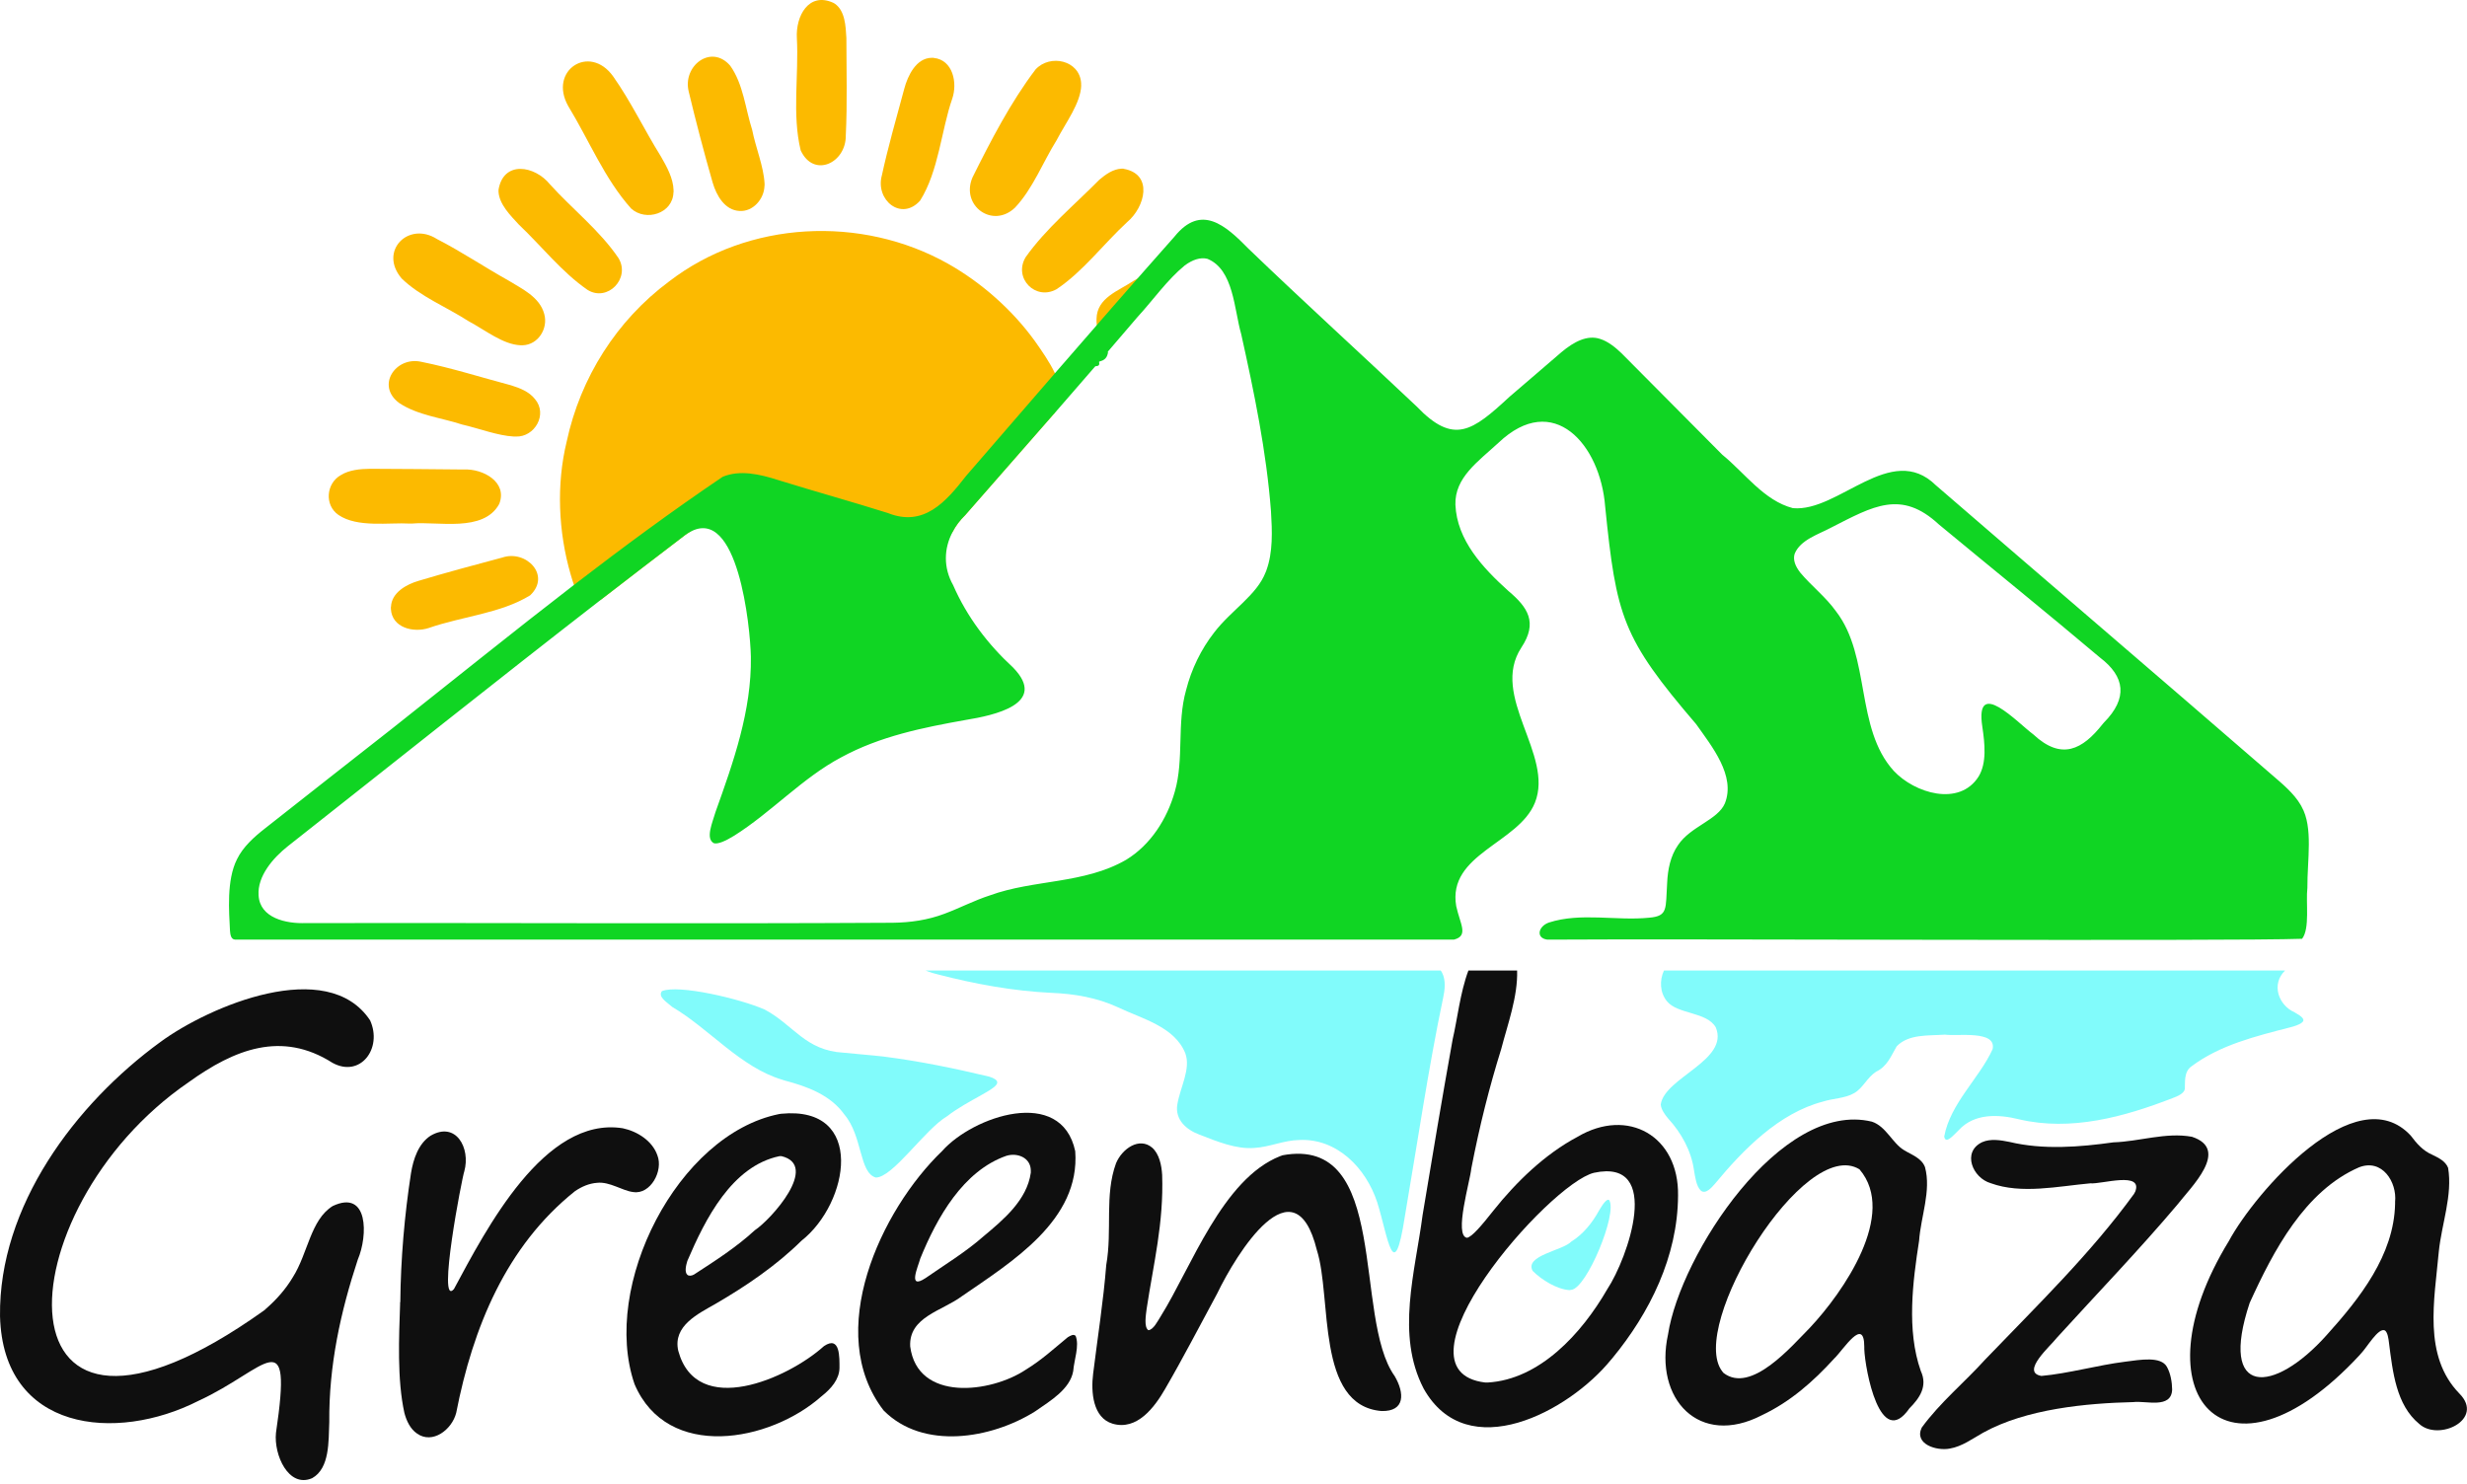 <?xml version="1.0" encoding="UTF-8"?> <svg xmlns="http://www.w3.org/2000/svg" width="409" height="246" viewBox="0 0 409 246" fill="none"> <path d="M138.397 0.607C140.105 1.784 140.204 4.306 140.32 6.291C140.32 11.639 140.486 17.121 140.221 22.485C140.27 27.026 134.898 29.599 132.742 24.924C131.299 18.971 132.444 12.446 132.112 6.324C131.896 2.675 134.069 -1.378 138.131 0.455L138.397 0.607Z" fill="#FCBA00"></path> <path d="M67.939 86.809C64.507 86.607 59.267 87.532 56.116 85.38C53.745 83.748 54.077 80.133 56.514 78.771C57.891 77.913 59.715 77.745 61.373 77.728C66.447 77.762 71.72 77.778 76.927 77.846C80.044 77.694 84.207 79.914 82.764 83.563C80.16 88.339 72.533 86.405 68.304 86.809H67.939Z" fill="#FCBA00"></path> <path d="M179.256 14.161C179.157 17.121 176.686 20.333 175.177 23.242C172.872 26.942 171.231 31.297 168.279 34.425C164.581 37.973 159.242 34.122 161.215 29.447C164.233 23.377 167.566 16.936 171.678 11.521C174.083 8.897 179.008 9.99 179.24 13.791V14.161H179.256Z" fill="#FCBA00"></path> <path d="M111.651 31.903C111.552 35.401 107.091 36.796 104.637 34.577C100.226 29.649 97.673 23.276 94.207 17.592C90.874 11.689 97.739 7.182 101.652 12.665C104.621 16.869 106.826 21.544 109.545 25.899C110.54 27.614 111.618 29.565 111.668 31.533V31.903H111.651Z" fill="#FCBA00"></path> <path d="M86.296 57.245C83.411 57.127 80.542 54.79 77.607 53.209C74.009 50.888 69.681 49.173 66.596 46.179C62.716 41.639 67.724 36.611 72.45 39.638C76.396 41.656 80.36 44.313 84.306 46.516C86.578 47.912 89.463 49.24 90.226 52.048C90.922 54.504 89.181 57.178 86.661 57.245H86.312H86.296Z" fill="#FCBA00"></path> <path d="M126.74 30.826C126.69 32.979 124.849 35.131 122.594 34.98C120.157 34.846 118.78 32.424 118.15 30.271C116.691 25.193 115.331 19.996 114.187 15.204C113.109 10.949 117.885 7.233 121.052 10.882C123.241 13.942 123.572 18.012 124.7 21.527C125.264 24.419 126.607 27.581 126.756 30.439V30.809L126.74 30.826Z" fill="#FCBA00"></path> <path d="M85.202 72.381C82.533 72.246 79.432 71.036 76.58 70.38C73.213 69.27 69.267 68.866 66.199 66.832C62.253 63.939 65.619 59.045 69.831 59.987C74.855 60.996 79.78 62.577 84.738 63.889C86.197 64.343 87.706 64.931 88.684 66.159C90.857 68.698 88.635 72.482 85.55 72.381H85.202Z" fill="#FCBA00"></path> <path d="M82.649 31.466C83.461 26.572 88.635 27.43 91.172 30.558C94.82 34.61 99.463 38.226 102.564 42.834C104.537 46.197 100.707 50.115 97.407 48.064C93.145 45.121 89.812 40.833 86.015 37.234C84.605 35.703 82.798 33.904 82.649 31.819V31.466Z" fill="#FCBA00"></path> <path d="M186.252 27.984C191.244 28.842 189.867 34.307 186.866 36.83C182.903 40.496 179.57 45.003 175.176 47.946C171.693 49.913 167.962 46.129 170.035 42.648C173.401 37.889 178.127 33.988 182.256 29.8C183.334 28.892 184.544 28.035 185.921 27.967H186.269L186.252 27.984Z" fill="#FCBA00"></path> <path d="M154.798 9.603C157.982 9.923 158.778 13.74 157.866 16.38C156.075 21.509 155.627 28.371 152.543 33.264C149.409 36.762 145.064 33.13 146.208 29.06C147.187 24.52 148.613 19.559 149.906 14.749C150.503 12.496 151.913 9.62 154.45 9.586H154.798V9.603Z" fill="#FCBA00"></path> <path d="M183.286 56.64C182.092 56.001 181.743 54.168 181.793 52.856C181.859 49.358 185.425 48.248 187.895 46.583C191.129 44.868 194.445 42.16 197.762 40.95C197.944 41.32 197.281 41.959 196.982 42.396C193.152 46.752 189.52 51.275 185.557 55.614C185.01 56.186 184.314 56.825 183.551 56.707L183.286 56.623V56.64Z" fill="#FCBA00"></path> <path d="M198.624 40.411V40.427L198.558 40.361L198.624 40.411Z" fill="#FCBA00"></path> <path d="M143.803 88.44C142.609 88.692 140.951 87.868 139.707 87.549C133.555 85.699 127.387 83.765 121.4 81.982C122.113 81.427 123.987 81.882 124.966 82.15C131.25 84.37 137.949 85.581 143.819 88.356V88.423L143.803 88.44Z" fill="#10D523"></path> <path d="M121.384 82.74C121.483 83.16 119.51 84.791 119.079 84.505C119.029 83.732 120.637 82.908 121.251 82.757H121.384V82.74Z" fill="#10D523"></path> <path d="M119.013 84.572C119.113 85.278 118.715 85.194 118.267 85.06C118.317 84.589 118.648 84.555 119.013 84.572Z" fill="#10D523"></path> <path d="M183.716 58.288C183.6 59.263 183.169 59.751 182.24 59.936C182.406 59.095 182.97 58.607 183.716 58.288Z" fill="#10D523"></path> <path d="M182.206 60.02C182.389 60.693 181.941 60.709 181.493 60.726C181.526 60.289 181.825 60.121 182.206 60.02Z" fill="#10D523"></path> <path d="M175.791 65.4C175.791 66.561 175.359 67.637 174.746 68.612C174.729 68.612 174.729 68.612 174.729 68.612C169.838 74.212 164.896 79.829 160.021 85.412C159.159 86.253 158.446 87.195 157.932 88.204C154.781 91.332 151.083 90.962 146.706 89.331C140.537 87.481 134.269 85.496 127.686 83.546C124.535 82.503 121.119 82.806 118.549 84.958C117.173 86.018 115.78 87.094 114.37 88.204C114.105 88.355 113.84 88.523 113.575 88.725C108.932 92.257 104.305 95.822 99.662 99.404C98.7 99.891 97.805 100.059 97.092 99.656C96.097 99.084 95.55 98.075 95.152 96.982C94.953 96.41 94.77 95.805 94.605 95.233C92.548 88.136 92.233 80.317 93.941 73.254C96.23 62.575 102.249 53.124 110.905 46.683C124.071 36.526 142.842 35.669 157.169 43.724C162.624 46.801 167.765 51.291 171.562 56.538C172.756 58.236 174.049 60.086 174.895 61.886C175.476 63.08 175.84 64.274 175.807 65.383L175.791 65.4Z" fill="#FCBA00"></path> <path d="M381.657 169.53C381.16 169.933 380.347 170.169 379.634 170.354C373.997 171.8 367.994 173.28 363.318 176.811C362.041 177.686 362.273 179.519 362.223 180.544C362.124 181.301 360.963 181.789 360.184 182.075C352.125 185.203 343.336 187.607 334.747 185.589C331.364 184.749 327.351 184.547 324.764 187.355C323.836 188.23 322.575 189.81 322.327 188.448C323.322 182.949 328.247 178.661 330.352 173.952C331.049 170.757 324.466 171.85 322.443 171.548C319.723 171.749 316.44 171.413 314.45 173.481C313.505 175.079 312.925 176.794 311.018 177.702C309.542 178.661 308.845 180.427 307.419 181.234C305.927 182.125 303.887 182.108 302.229 182.647C294.95 184.547 289.03 190.584 284.354 196.234C283.74 196.941 282.795 198.034 281.999 197.428C281.203 196.688 281.037 195.108 280.838 193.998C280.391 190.803 278.732 187.809 276.544 185.438C275.98 184.765 275.383 183.925 275.333 183.117C275.98 178.644 286.741 175.802 284.453 170.337C282.977 167.747 278.169 168.201 276.378 166.032C275.167 164.569 275.117 162.551 275.864 160.919H378.839C376.517 163.139 377.694 166.671 380.447 167.865C381.624 168.537 382.238 169.042 381.657 169.53Z" fill="#81FBFB"></path> <path d="M239.25 165.477C236.812 177.03 234.972 189.676 232.932 201.548C231.075 213.656 230.097 204.945 228.322 199.329C226.465 193.678 221.656 188.701 215.388 189.02C212.868 189.054 210.463 190.197 207.959 190.332C204.958 190.584 201.758 189.255 198.856 188.129C196.717 187.338 194.76 185.657 195.191 183.117C195.639 180.326 197.48 177.232 196.501 174.608C194.694 170.185 189.271 168.907 185.325 167.007C181.859 165.409 178.112 164.77 174.314 164.619C167.914 164.316 161.579 163.139 155.543 161.575C155.112 161.491 154.267 161.239 153.454 160.919H238.852C238.951 161.037 239.034 161.172 239.101 161.323C239.714 162.5 239.548 164.131 239.25 165.477Z" fill="#81FBFB"></path> <path d="M44.045 217.037C45.819 215.507 47.362 213.758 48.556 211.757C51.059 207.805 51.474 202.255 55.155 199.968C61.125 197.143 61.009 204.912 59.317 208.847C56.465 217.508 54.508 226.387 54.591 235.804C54.459 238.949 54.691 243.439 51.756 245.087C47.826 246.786 45.372 241.203 45.753 237.57C48.556 218.668 44.244 227.06 32.885 232.273C19.238 239.218 0.501 237.368 0.003 218.231C-0.229 200.002 12.456 183.067 26.601 172.759C34.693 166.823 54.26 158.498 61.357 169.177C63.463 173.818 59.748 178.762 55.122 176.223C46.698 170.859 38.872 173.97 31.277 179.435C0.235 200.674 -1.937 249.897 43.763 217.289L44.045 217.054V217.037Z" fill="#0F0F0F"></path> <path d="M261.519 188.499C256.163 191.341 251.387 195.949 247.59 200.724C245.7 203.112 244.058 205.08 243.212 205.231C241.007 204.895 243.743 195.78 243.925 193.746C245.318 186.565 246.91 180.275 248.883 173.936C249.928 169.9 251.653 165.258 251.52 160.919H243.444C242.068 164.585 241.587 169.16 240.841 172.287C239.067 182.159 237.491 191.593 235.85 201.464C234.623 210.899 231.389 221.291 236.016 230.221C243.229 243.119 260.143 234.021 267.091 225.445L267.339 225.159C273.475 217.709 278.151 208.359 278.201 198.236C278.366 188.364 269.893 183.538 261.519 188.499ZM266.477 213.741C262.215 221.14 255.234 228.741 246.628 229.229H246.247C229.698 227.261 256.81 196.234 264.272 194.452C275.746 191.997 269.843 208.662 266.477 213.741Z" fill="#0F0F0F"></path> <path d="M318.164 205.719C318.445 201.717 320.203 197.445 319.142 193.51C318.562 191.98 316.903 191.475 315.643 190.685C313.72 189.525 312.691 186.75 310.337 185.976C295.247 182.327 278.566 208.09 276.543 221.241C274.188 231.936 281.7 240.042 292.113 234.644C296.839 232.407 300.603 229.077 304.102 225.243C305.611 223.797 309.077 218.163 309.077 223.326V223.679C309.209 227.11 311.713 240.496 316.555 233.517C318.246 231.819 319.623 229.851 318.445 227.312C316.058 220.551 317.119 212.463 318.164 205.719ZM300.089 220.114C297.055 223.175 290.306 231.179 285.729 227.631L285.513 227.362C279.826 219.912 299.161 188.263 308.281 193.88C314.615 201.279 305.578 214.262 300.089 220.114Z" fill="#0F0F0F"></path> <path d="M407.742 231.061C401.673 224.822 403.596 215.59 404.326 207.518C404.79 202.944 406.631 198.185 405.868 193.627C405.42 192.501 404.259 191.962 403.231 191.458C401.706 190.802 400.661 189.608 399.666 188.28C390.579 178.509 373.914 197.63 369.52 205.769C353.817 231.381 369.172 248.433 391.176 224.704L391.408 224.435C392.387 223.46 394.31 220.029 395.405 220.601C395.852 220.938 395.985 221.963 396.068 222.653C396.681 227.412 397.245 232.945 401.076 236.089C404.293 239.032 411.987 235.349 407.742 231.061ZM397.079 199.278V199.614C396.897 208.106 391.209 215.287 385.754 221.341C376.982 231.179 367.746 231.734 372.969 216.027C376.899 207.4 382.089 197.462 391.11 193.543C394.94 192.063 397.411 195.982 397.079 199.278Z" fill="#0F0F0F"></path> <path d="M212.569 191.56C230.594 188.18 224.26 218.483 231.224 228.17C232.849 230.944 233.015 234.055 229.035 233.955C218.108 233.046 220.844 215.137 218.323 207.283C214.609 192.216 204.975 207.872 201.791 214.481C198.889 219.845 196.153 225.143 193.185 230.255C191.394 233.383 188.475 237.234 184.463 236.057C181.163 235.081 180.848 230.776 181.229 227.766C181.992 221.578 182.937 215.675 183.401 209.755C184.429 203.954 183.086 198.169 185.026 192.871C186.038 190.45 188.89 188.466 191.029 190.299C192.19 191.341 192.571 193.174 192.671 194.789C192.953 202.776 191.228 209.554 190.101 217.003C189.984 217.996 189.62 220.03 190.382 220.552C191.228 220.501 191.958 218.988 192.455 218.214C197.463 210.209 202.67 195.461 212.238 191.694L212.569 191.577V191.56Z" fill="#0F0F0F"></path> <path d="M136.606 223.191C130.603 228.606 115.497 235.215 112.446 223.965C111.517 219.828 115.729 217.844 118.664 216.162C123.688 213.236 128.663 209.873 132.875 205.719C140.801 199.48 143.57 183.302 129.525 184.665L129.177 184.715C112.33 188.095 99.595 213.219 105.199 229.498C110.638 242.262 127.652 239.1 136.191 231.516C137.8 230.254 139.126 228.707 139.176 226.858C139.176 225.075 139.309 221.375 136.606 223.191ZM113.955 209.065C116.906 202.154 121.334 193.325 129.243 191.694H129.559C135.893 193.224 127.851 202.187 125.131 203.987C122.047 206.829 118.482 209.099 115.066 211.319C114.684 211.538 114.22 211.605 113.955 211.369C113.441 210.899 113.756 209.721 113.955 209.065Z" fill="#0F0F0F"></path> <path d="M178.326 221.493C177.961 221.14 177.447 221.476 177.016 221.728C174.744 223.595 172.721 225.479 170.052 227.11C164.248 230.978 152.093 232.474 150.899 223.242C150.65 218.348 156.222 217.356 159.472 214.918C167.664 209.267 179.122 202.322 178.26 190.87C175.955 180.04 161.28 185.102 156.205 190.836C145.991 200.657 136.556 220.955 146.488 233.853C153.055 240.496 164.364 238.545 171.577 234.038L171.826 233.87C174.064 232.306 177.414 230.339 177.928 227.328C178.061 225.529 178.989 223.124 178.326 221.493ZM152.574 208.662C155.343 201.868 159.671 194.149 166.835 191.643C168.675 191.072 170.881 191.946 170.897 194.082V194.435C170.267 198.976 166.387 202.204 163.087 204.962C160.102 207.602 156.57 209.738 153.453 211.908C150.418 213.926 152.193 210.058 152.574 208.662Z" fill="#0F0F0F"></path> <path d="M66.365 215.91C66.432 208.814 67.062 201.448 68.14 194.503C68.521 192.182 69.367 189.626 71.373 188.314C75.585 185.842 78.039 190.349 76.978 194.2C76.613 195.158 72.418 216.919 75.253 213.741C80.56 203.886 90.244 185.018 103.244 187.07C105.648 187.574 108.152 189.155 108.981 191.543C110.009 194.133 107.837 198.101 104.985 197.647C103.178 197.446 101.088 195.882 98.982 196.117C97.672 196.218 96.478 196.722 95.334 197.496C83.909 206.611 78.387 220.148 75.635 234.257C74.922 237.066 71.688 239.504 69.135 237.688C68.007 236.914 67.394 235.586 67.045 234.274C65.818 228.741 66.15 221.662 66.332 216.247V215.893L66.365 215.91Z" fill="#0F0F0F"></path> <path d="M353.965 197.664C355.424 194.116 348.377 196.386 346.553 196.201C341.197 196.688 335.128 198.034 330.053 196.184C327.019 195.31 325.228 190.988 328.627 189.373C329.987 188.768 331.695 189.037 333.171 189.34C338.776 190.685 344.845 190.18 350.366 189.407C354.711 189.272 359.056 187.692 363.4 188.482C369.784 190.584 363.234 196.823 360.913 199.816C354.744 207.132 347.498 214.665 340.998 221.813C340.019 223.107 334.912 227.53 338.444 228.136C342.938 227.732 347.747 226.353 352.29 225.781C354.877 225.445 358.26 224.84 359.255 226.639C359.868 227.749 360.1 229.178 360.117 230.406C359.984 233.651 355.756 232.205 353.683 232.474C345.939 232.659 335.907 233.584 328.743 237.57C326.986 238.562 325.261 239.84 323.271 240.176C321.082 240.614 317.302 239.453 318.595 236.712C321.58 232.592 325.775 229.128 329.158 225.378C337.681 216.499 346.569 207.905 353.799 197.95L353.932 197.681L353.965 197.664Z" fill="#0F0F0F"></path> <path d="M129.708 179.031C122.777 176.98 117.636 170.606 111.451 166.957C110.705 166.267 108.98 165.292 109.743 164.333C112.479 163.19 122.71 165.595 126.789 167.394C131.582 169.95 133.489 174.188 139.856 174.541C142.045 174.777 144.284 174.928 146.472 175.18C152.541 175.954 158.279 177.148 164 178.51C164.845 178.779 165.31 179.082 165.326 179.435C165.525 180.528 160.551 182.344 157.002 185.085C153.321 187.271 148.014 195.259 145.196 195.242C142.426 194.452 143.023 188.381 140.005 184.816C137.667 181.52 133.77 180.124 130.073 179.149L129.691 179.031H129.708Z" fill="#81FBFB"></path> <path d="M64.823 100.598C64.922 98.243 67.393 96.881 69.433 96.293C73.81 94.981 78.835 93.619 83.279 92.442C87.192 91.113 91.42 95.368 87.888 98.714C82.98 101.725 76.613 102.195 71.074 104.129C68.554 104.953 64.972 104.096 64.806 100.968V100.615L64.823 100.598Z" fill="#FCBA00"></path> <path d="M158.064 87.581C157.699 89.044 155.875 91.332 154.515 91.886C153.852 92.088 153.122 91.87 152.359 91.567C150.054 90.507 147.136 90.037 144.848 88.876C144.135 88.422 144.234 88.103 144.98 88.237C147.186 88.826 149.69 89.818 151.878 90.524C153.404 91.029 154.863 90.995 155.875 89.784C156.488 89.179 157.301 87.733 158.014 87.514L158.064 87.581Z" fill="#10D523"></path> <path d="M381.576 133.744L381.443 133.492C380.299 131.524 378.342 129.926 376.568 128.396C358.079 112.37 339.424 96.428 320.935 80.452C313.506 73.153 304.801 84.975 297.239 84.252C292.447 83.008 289.28 78.434 285.532 75.39C280.077 69.908 274.339 64.123 268.867 58.607C267.822 57.598 266.579 56.589 265.252 56.185C263.179 55.513 260.991 56.606 258.852 58.405C255.966 60.877 253.164 63.316 250.295 65.754C244.093 71.489 241.042 73.843 234.841 67.368C225.621 58.657 216.07 49.98 206.983 41.235C203.185 37.367 199.156 33.735 194.712 39.234C187.93 46.886 181.413 54.369 174.88 61.903C170.021 67.52 165.146 73.153 160.171 78.905C156.772 83.277 153.124 87.431 147.188 85.059C141.334 83.21 135.232 81.528 129.113 79.628C125.896 78.585 122.63 77.879 119.811 79.056C111.42 84.723 103.228 90.777 95.136 96.999C85.055 104.769 75.105 112.807 65.139 120.694C58.042 126.227 51.011 131.81 43.931 137.359C42.123 138.772 40.283 140.42 39.288 142.472C37.53 145.953 37.978 151.183 38.127 154.277C38.177 154.899 38.26 155.74 38.956 155.79C51.36 155.807 228.639 155.79 241.059 155.79C243.53 155.151 242.07 153.217 241.424 150.241C239.931 141.58 251.771 139.848 254.474 133.088C257.674 125.134 246.946 115.447 252.219 107.375C254.988 103.205 253.297 100.699 250.063 97.975C245.851 94.174 241.54 89.583 241.291 83.681C241.158 79.191 245.039 76.534 248.421 73.422C257.558 64.728 265.319 73.742 266.114 83.95C267.972 102.263 268.933 105.744 281.204 120.072C283.808 123.755 287.787 128.631 285.963 133.206C284.786 135.964 280.276 137.006 278.203 140.117C276.926 141.933 276.495 144.204 276.395 146.373C276.113 150.678 276.594 151.889 273.411 152.158C268.005 152.713 262.068 151.25 256.779 152.965C255.021 153.587 254.59 155.521 256.497 155.79C257.127 155.807 257.707 155.79 258.404 155.79C276.379 155.639 370.051 156.076 381.659 155.656C382.985 153.957 382.256 149.602 382.537 147.214C382.504 142.589 383.532 137.174 381.576 133.744ZM209.951 94.595L209.835 94.864C208.376 98.681 204.147 101.153 201.295 104.87C199.106 107.678 197.514 110.974 196.635 114.438C195.077 119.971 196.32 125.857 194.778 131.221C193.501 135.779 190.765 140.084 186.703 142.556C179.738 146.592 171.381 145.801 164.118 148.458C161.548 149.282 159.127 150.56 156.59 151.502C153.837 152.545 150.935 152.965 147.984 152.999C115.582 153.184 83.147 152.999 50.713 153.049C47.446 153.184 43.069 152.225 42.87 148.442C42.654 145.28 45.257 142.253 47.728 140.302C64.907 126.765 82.252 112.908 99.647 99.421C104.29 95.839 108.916 92.274 113.559 88.742C113.824 88.541 114.09 88.372 114.355 88.221C122.314 83.748 124.387 103.81 124.487 108.906C124.619 117.835 121.585 126.361 118.617 134.652C118.169 136.266 116.876 139.075 118.368 139.815C119.015 139.983 120.209 139.495 121.734 138.553C127.836 134.719 133.093 128.934 139.46 125.571C145.878 122.073 153.041 120.627 160.138 119.366C164.665 118.626 173.868 116.742 167.948 110.671C163.786 106.837 160.321 102.297 158.016 97.016C156.374 94.107 156.49 90.929 157.916 88.221C158.43 87.212 159.143 86.27 160.006 85.43C164.881 79.846 169.822 74.23 174.714 68.63C174.714 68.63 174.714 68.63 174.731 68.63C179.423 63.248 184.066 57.884 188.593 52.553C191.18 49.745 193.485 46.415 196.42 44.01C197.697 43.068 199.007 42.614 200.184 42.917C204.545 44.7 204.595 51.309 205.772 55.378C207.911 64.997 209.967 74.885 210.714 84.774C210.913 88.036 211.062 91.584 209.934 94.611L209.951 94.595ZM348.809 119.803L348.594 120.055C345.261 124.276 341.795 126.143 337.102 121.77C334.516 119.87 327.369 112.151 328.646 120.492C329.06 123.301 329.408 126.479 328.032 128.749C324.832 133.811 317.403 131.507 313.954 127.807C307.537 120.728 310.173 108.838 304.386 101.355C302.728 99.017 300.257 97.1 298.483 94.965C297.604 93.855 297.223 92.778 297.538 91.803C298.499 89.482 301.484 88.608 303.573 87.481C310.571 83.916 315.198 81.158 321.449 86.96C330.304 94.292 339.507 101.725 348.146 109.023C352.308 112.185 352.806 115.767 348.809 119.803Z" fill="#10D523"></path> <path d="M86.066 110.725L86.085 110.706L86.066 110.725Z" fill="#10D523"></path> <path d="M78.453 116.644L78.473 116.625H78.453V116.644Z" fill="#10D523"></path> <path d="M331.912 96.849L331.931 96.868V96.849H331.912Z" fill="#10D523"></path> <path d="M325.13 91.114L325.149 91.133V91.114H325.13Z" fill="#10D523"></path> <path d="M330.421 95.573V95.553H330.402L330.421 95.573Z" fill="#10D523"></path> <path d="M322.079 88.541L322.098 88.56L322.079 88.541Z" fill="#10D523"></path> <path d="M326.638 92.408L326.657 92.427V92.408H326.638Z" fill="#10D523"></path> <path d="M55.604 134.402L55.623 134.382H55.604V134.402Z" fill="#10D523"></path> <path d="M50.264 138.523L50.283 138.503H50.264V138.523Z" fill="#10D523"></path> <path d="M54.062 135.68L54.082 135.661H54.062V135.68Z" fill="#10D523"></path> <path d="M58.639 132.081L58.659 132.062L58.639 132.081Z" fill="#10D523"></path> <path d="M75.402 118.947L75.421 118.928L75.402 118.947Z" fill="#10D523"></path> <path d="M60.925 130.282L60.945 130.263H60.925V130.282Z" fill="#10D523"></path> <path d="M260.211 213.909C258.155 213.791 255.568 212.21 254.092 210.714C252.716 208.157 259.067 207.367 260.493 205.87C262.466 204.643 264.008 202.726 265.102 200.708C265.815 199.497 266.429 198.706 266.777 198.975C268.22 201.145 263.046 213.623 260.509 213.858L260.211 213.909Z" fill="#81FBFB"></path> </svg> 